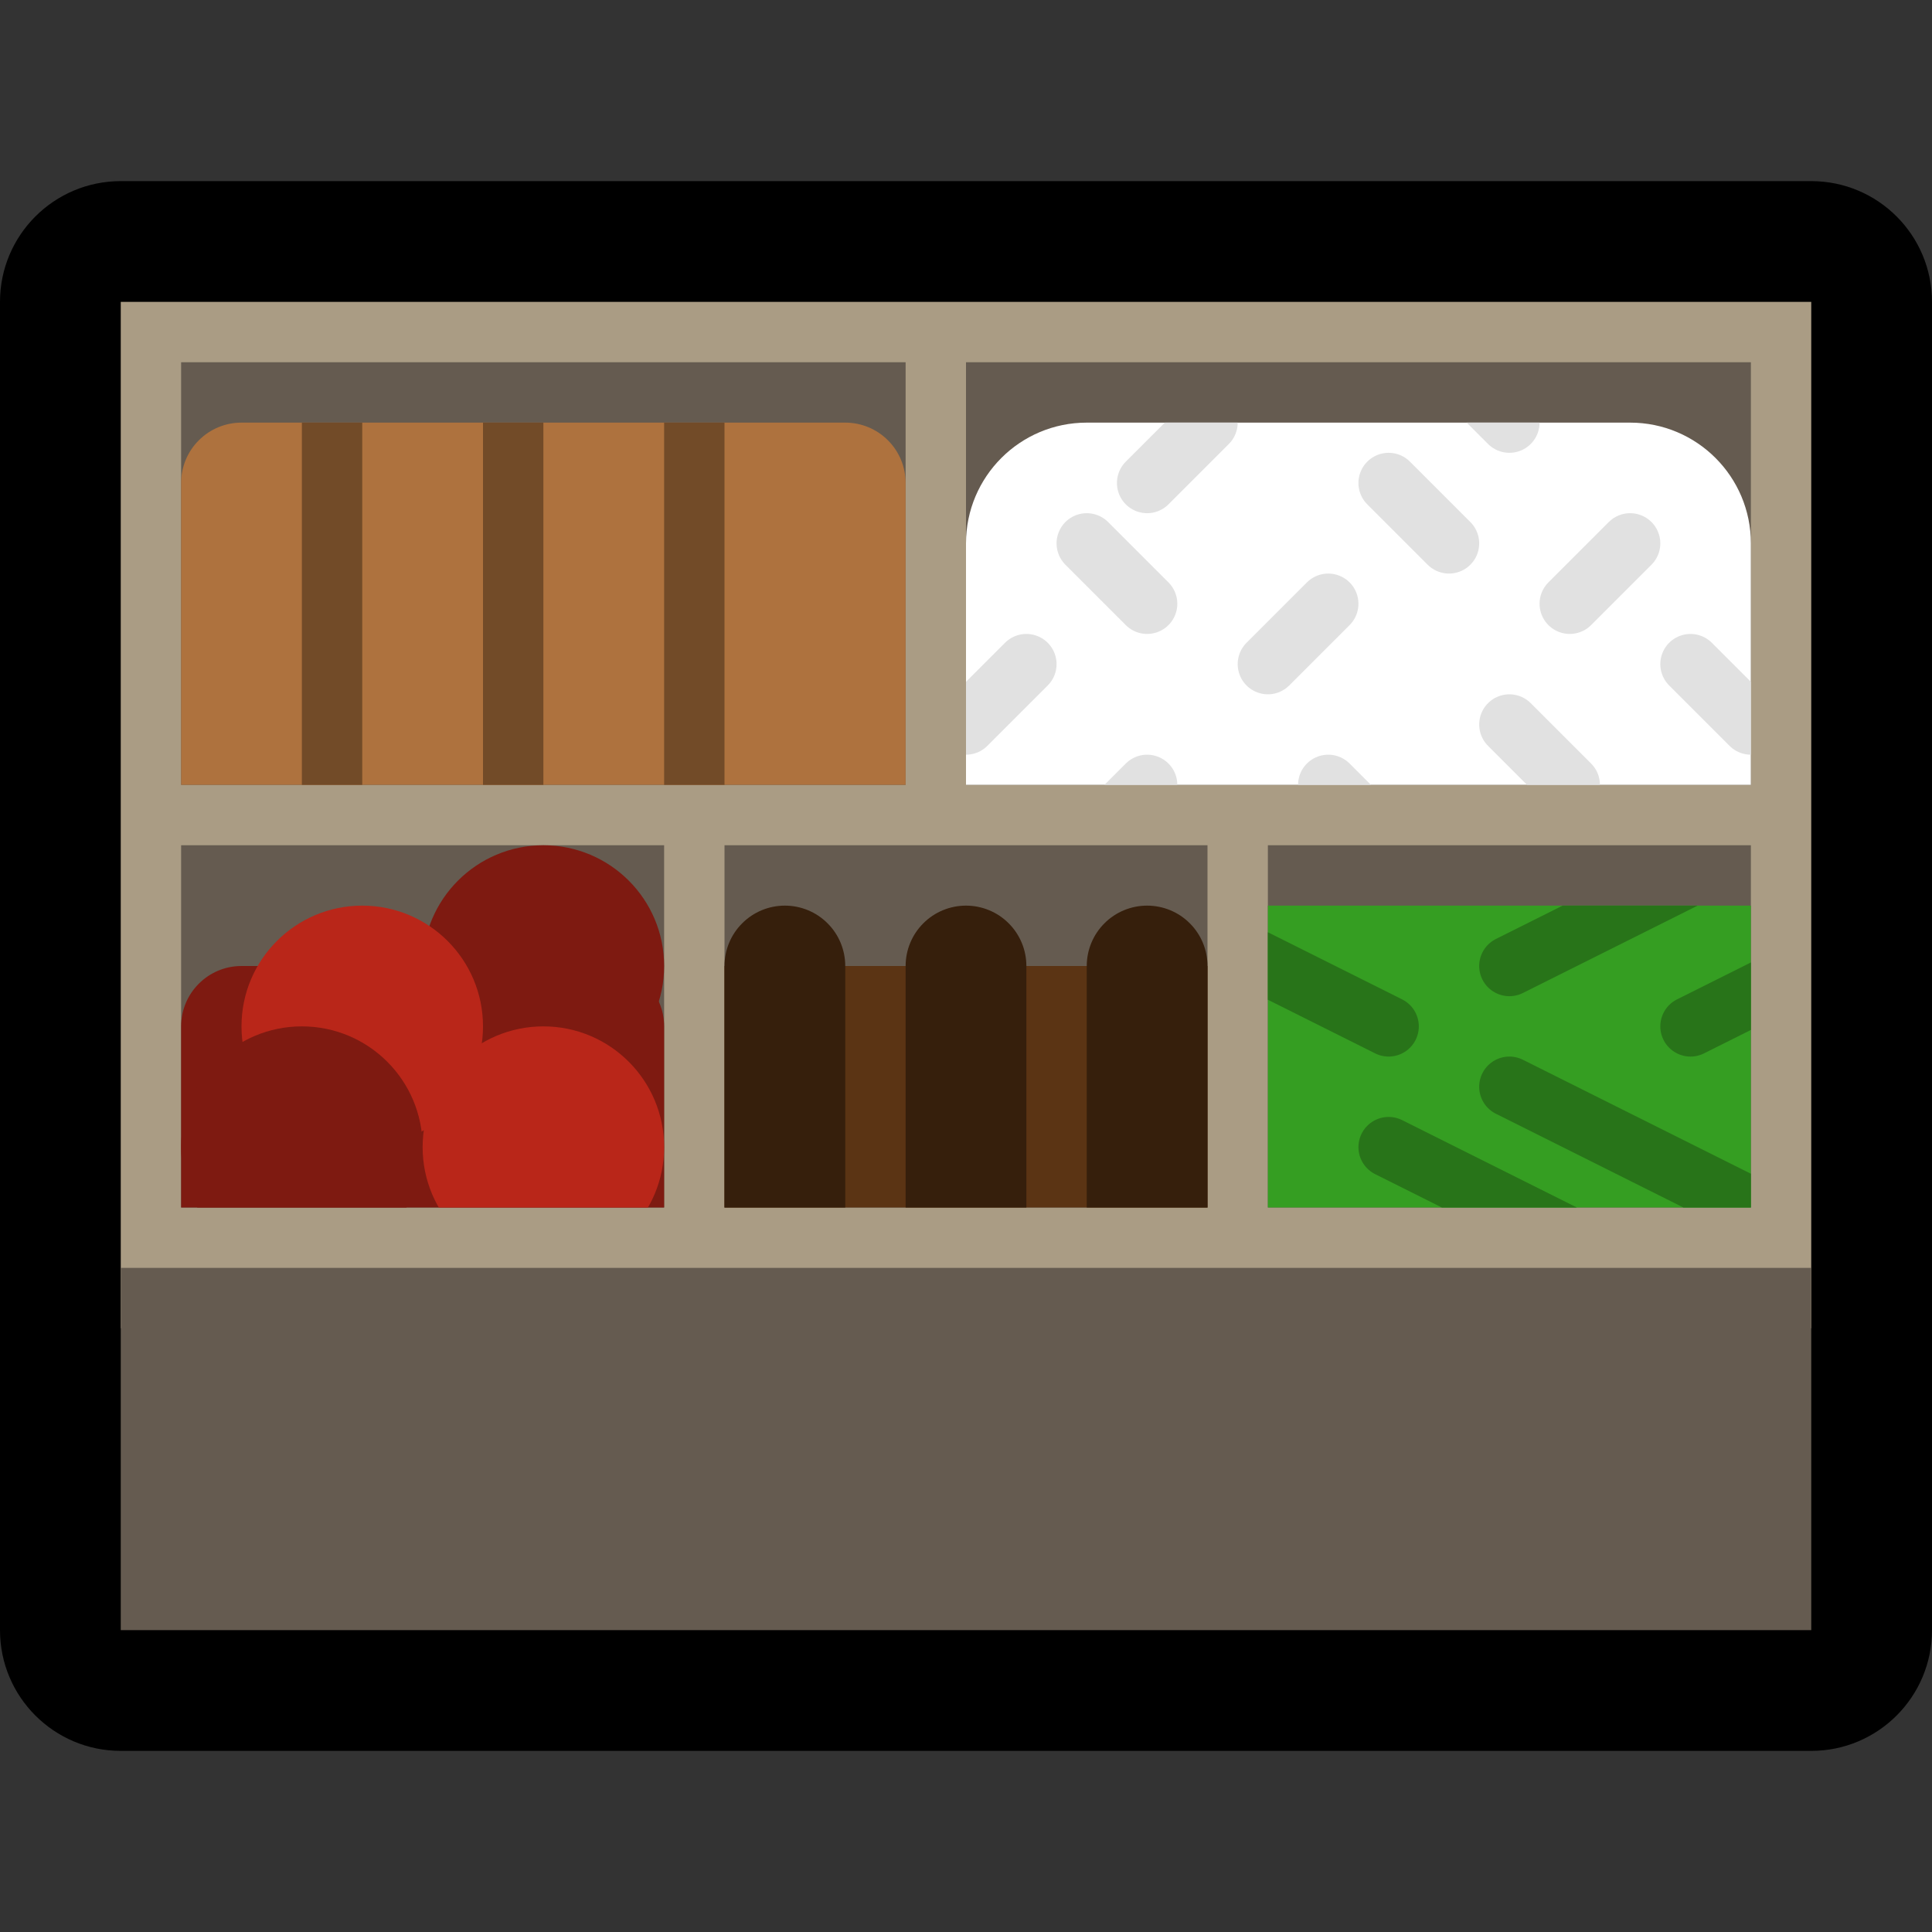 <?xml version="1.0" encoding="UTF-8" standalone="no"?><!DOCTYPE svg PUBLIC "-//W3C//DTD SVG 1.1//EN" "http://www.w3.org/Graphics/SVG/1.1/DTD/svg11.dtd"><svg width="100%" height="100%" viewBox="0 0 32 32" version="1.1" xmlns="http://www.w3.org/2000/svg" xmlns:xlink="http://www.w3.org/1999/xlink" xml:space="preserve" xmlns:serif="http://www.serif.com/" style="fill-rule:evenodd;clip-rule:evenodd;stroke-linecap:round;stroke-linejoin:round;stroke-miterlimit:1.5;">
<rect x="0" y="0" width="32" height="32" fill="#333333" stroke="none"/>
<rect id="bento" x="0" y="0" width="32" height="32" style="fill:none;"/><g id="outline"><path d="M32,5c0,-1.105 -0.895,-2 -2,-2c-5.746,0 -22.254,0 -28,0c-1.105,0 -2,0.895 -2,2c0,4.843 0,17.157 0,22c0,1.105 0.895,2 2,2c5.746,0 22.254,0 28,0c1.105,0 2,-0.895 2,-2c0,-4.843 0,-17.157 0,-22Z"/></g><g id="emoji"><rect x="2" y="5" width="28" height="17" style="fill:#aa9c84;"/><rect x="2" y="21" width="28" height="6" style="fill:#655b50;"/><rect x="3" y="14" width="8" height="6" style="fill:#655b50;"/><clipPath id="_clip1"><rect x="3" y="14" width="8" height="6"/></clipPath><g clip-path="url(#_clip1)"><path d="M11,17c0,-0.552 -0.448,-1 -1,-1c-1.537,0 -4.463,0 -6,0c-0.552,0 -1,0.448 -1,1c0,1.185 0,3 0,3l8,0l0,-3Z" style="fill:#7e1a11;"/><circle cx="9" cy="16" r="2" style="fill:#7e1a11;"/><circle cx="6" cy="17" r="2" style="fill:#b92619;"/><circle cx="5" cy="19" r="2" style="fill:#7e1a11;"/><circle cx="9" cy="19" r="2" style="fill:#b92619;"/></g><rect x="3" y="6" width="12" height="7" style="fill:#655b50;"/><clipPath id="_clip2"><rect x="3" y="6" width="12" height="7"/></clipPath><g clip-path="url(#_clip2)"><path d="M15,8c0,-0.265 -0.105,-0.52 -0.293,-0.707c-0.187,-0.188 -0.442,-0.293 -0.707,-0.293c-2.26,0 -7.74,0 -10,0c-0.265,0 -0.52,0.105 -0.707,0.293c-0.188,0.187 -0.293,0.442 -0.293,0.707c0,1.707 0,5 0,5l12,0l0,-5Z" style="fill:#ae723e;"/><rect x="5" y="7" width="1" height="6" style="fill:#724b28;"/><rect x="8" y="7" width="1" height="6" style="fill:#724b28;"/><rect x="11" y="7" width="1" height="6" style="fill:#724b28;"/></g><rect x="12" y="14" width="8" height="6" style="fill:#655b50;"/><clipPath id="_clip3"><rect x="12" y="14" width="8" height="6"/></clipPath><g clip-path="url(#_clip3)"><rect x="12" y="16" width="8" height="4" style="fill:#5b3414;"/><path d="M14,16c0,-0.265 -0.105,-0.52 -0.293,-0.707c-0.187,-0.188 -0.442,-0.293 -0.707,-0.293c-0.265,0 -0.52,0.105 -0.707,0.293c-0.188,0.187 -0.293,0.442 -0.293,0.707c0,1.459 0,4 0,4l2,0l0,-4Z" style="fill:#361f0c;"/><path d="M17,16c0,-0.265 -0.105,-0.52 -0.293,-0.707c-0.187,-0.188 -0.442,-0.293 -0.707,-0.293c-0.265,0 -0.52,0.105 -0.707,0.293c-0.188,0.187 -0.293,0.442 -0.293,0.707c0,1.459 0,4 0,4l2,0l0,-4Z" style="fill:#361f0c;"/><path d="M20,16c0,-0.265 -0.105,-0.52 -0.293,-0.707c-0.187,-0.188 -0.442,-0.293 -0.707,-0.293c-0.265,0 -0.52,0.105 -0.707,0.293c-0.188,0.187 -0.293,0.442 -0.293,0.707c0,1.459 0,4 0,4l2,0l0,-4Z" style="fill:#361f0c;"/></g><rect x="16" y="6" width="13" height="7" style="fill:#655b50;"/><clipPath id="_clip4"><rect x="16" y="6" width="13" height="7"/></clipPath><g clip-path="url(#_clip4)"><path d="M16,13l0,-4c0,-1.105 0.895,-2 2,-2c2.444,0 6.556,0 9,0c1.105,0 2,0.895 2,2c0,1.745 0,4 0,4l-13,0Z" style="fill:#fff;"/><clipPath id="_clip5"><path d="M16,13l0,-4c0,-1.105 0.895,-2 2,-2c2.444,0 6.556,0 9,0c1.105,0 2,0.895 2,2c0,1.745 0,4 0,4l-13,0Z"/></clipPath><g clip-path="url(#_clip5)"><path d="M27,9l-1,1" style="fill:none;stroke:#e1e1e1;stroke-width:1px;"/><path d="M22,10l-1,1" style="fill:none;stroke:#e1e1e1;stroke-width:1px;"/><path d="M19,13l-1,1" style="fill:none;stroke:#e1e1e1;stroke-width:1px;"/><path d="M17,11l-1,1" style="fill:none;stroke:#e1e1e1;stroke-width:1px;"/><path d="M20,7l-1,1" style="fill:none;stroke:#e1e1e1;stroke-width:1px;"/><path d="M23,8l1,1" style="fill:none;stroke:#e1e1e1;stroke-width:1px;"/><path d="M24,6l1,1" style="fill:none;stroke:#e1e1e1;stroke-width:1px;"/><path d="M28,11l1,1" style="fill:none;stroke:#e1e1e1;stroke-width:1px;"/><path d="M25,12l1,1" style="fill:none;stroke:#e1e1e1;stroke-width:1px;"/><path d="M22,13l1,1" style="fill:none;stroke:#e1e1e1;stroke-width:1px;"/><path d="M18,9l1,1" style="fill:none;stroke:#e1e1e1;stroke-width:1px;"/></g></g><rect x="21" y="14" width="8" height="6" style="fill:#655b50;"/><rect x="21" y="15" width="8" height="5" style="fill:#359e22;"/><clipPath id="_clip6"><rect x="21" y="15" width="8" height="5"/></clipPath><g clip-path="url(#_clip6)"><path d="M19,15l4,2" style="fill:none;stroke:#287419;stroke-width:1px;"/><path d="M29,14l-4,2" style="fill:none;stroke:#287419;stroke-width:1px;"/><path d="M32,15l-4,2" style="fill:none;stroke:#287419;stroke-width:1px;"/><path d="M29,20l-4,-2" style="fill:none;stroke:#287419;stroke-width:1px;"/><path d="M27,21l-4,-2" style="fill:none;stroke:#287419;stroke-width:1px;"/></g></g></svg>